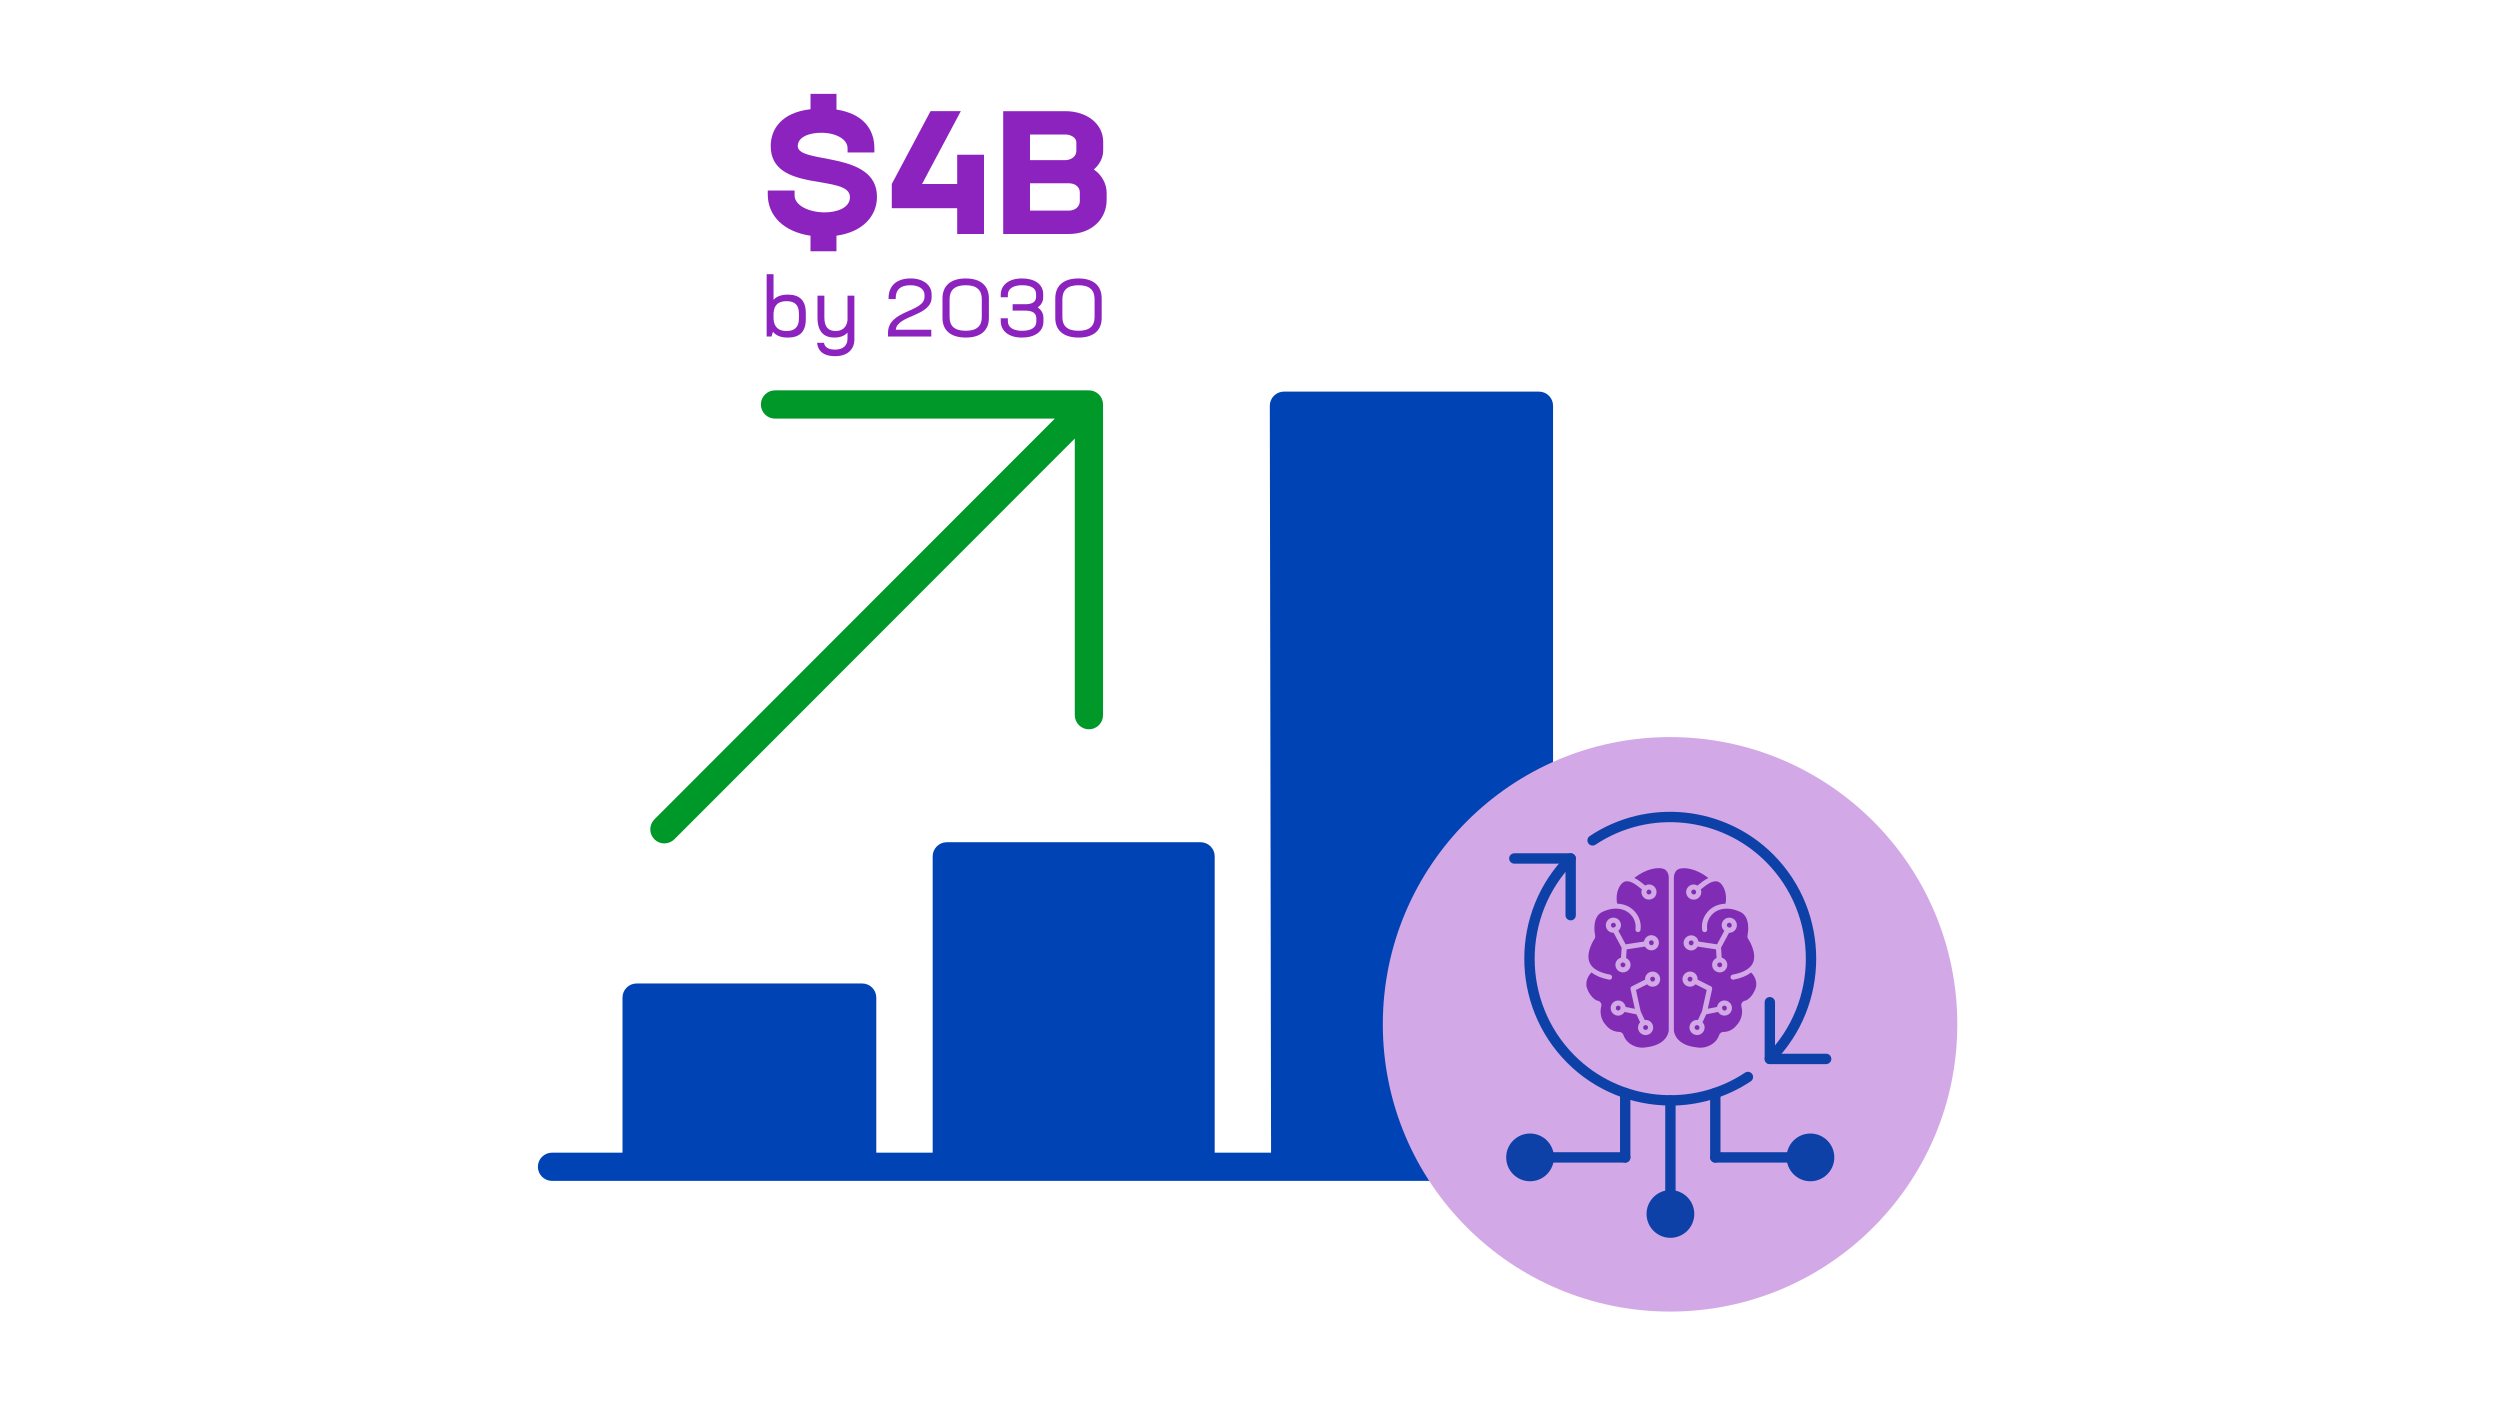 <?xml version="1.0" encoding="UTF-8"?>
<svg id="Layer_2" data-name="Layer 2" xmlns="http://www.w3.org/2000/svg" viewBox="0 0 1200 675">
  <defs>
    <style>
      .cls-1 {
        fill: #d3a8e6;
      }

      .cls-2 {
        fill: #0e41a8;
      }

      .cls-3 {
        fill: #0043b5;
      }

      .cls-4 {
        fill: #009828;
      }

      .cls-5 {
        fill: #8c23be;
      }

      .cls-6 {
        fill: #812cb5;
      }
    </style>
  </defs>
  <g id="Tab-4">
    <path class="cls-3" d="M779.31,553.28h-33.84V194.75c0-3.74-3.03-6.77-6.77-6.77h-122.43c-1.8,0-3.52.71-4.78,1.98-1.27,1.27-1.98,3-1.98,4.8l.6,358.52h-27.06v-142.24c0-3.74-3.03-6.77-6.77-6.77h-121.82c-3.74,0-6.77,3.03-6.77,6.77v142.24h-27.07v-74.44c0-3.74-3.03-6.77-6.77-6.77h-108.28c-3.74,0-6.77,3.03-6.77,6.77v74.44h-33.84c-3.74,0-6.77,3.03-6.77,6.77s3.03,6.77,6.77,6.77h514.34c3.74,0,6.77-3.03,6.77-6.77s-3.03-6.77-6.77-6.77Z"/>
    <path class="cls-4" d="M318.91,404.83c1.8,0,3.53-.72,4.8-1.99l192.19-192.33v132.77c0,3.74,3.03,6.78,6.78,6.78s6.78-3.03,6.78-6.78v-149.13c0-3.74-3.03-6.78-6.78-6.78h-150.68c-3.74,0-6.78,3.03-6.78,6.78s3.03,6.78,6.78,6.78h134.33l-192.2,192.35c-2.65,2.64-2.66,6.94-.01,9.59,1.27,1.27,3,1.99,4.8,1.99v-.03Z"/>
    <g>
      <path class="cls-5" d="M401.5,113.14v7.48h-12.46v-7.48c-13.04-1.91-20.51-9.71-20.51-19.76v-1.91h12.87v2.33c0,4.73,6.73,8.14,14.45,8.14,5.57,0,12.13-1.99,12.13-7.31,0-11.46-38.03-1.66-38.03-24.5,0-8.14,5.15-16.11,19.1-17.69v-7.39h12.46v7.55c12.54,1.91,18.19,9.22,18.19,18.52v2.08h-12.87v-2.08c0-4.23-5.48-7.39-12.62-7.39-6.23,0-11.29,2.24-11.29,6.39,0,8.88,38.03,1.99,38.03,24.33,0,9.05-6.56,16.86-19.43,18.68Z"/>
      <path class="cls-5" d="M472.32,74.28v38.03h-12.87v-12.37h-31.39v-11.63l18.6-34.96h14.53l-18.6,34.96h16.86v-14.03h12.87Z"/>
      <path class="cls-5" d="M531.19,92.55v3.41c0,9.47-7.56,16.36-18.1,16.36h-31.56v-58.96h29.81c10.55,0,18.19,6.23,18.19,14.7v4.24c0,3.24-1.58,6.56-4.48,9.05,3.9,2.66,6.14,6.98,6.14,11.21ZM494.4,64.57v12.29h16.94c2.66,0,5.31-1.66,5.31-4.4v-4.15c0-2.24-2.66-3.74-5.23-3.74h-17.02ZM518.32,92.38c0-2.49-2.08-4.4-5.23-4.4h-18.69v13.12h18.6c3.24,0,5.31-2.08,5.31-4.57v-4.15Z"/>
    </g>
    <g>
      <path class="cls-5" d="M386.79,150.35v2.76c0,6.48-3.26,8.93-8.66,8.93-3.18,0-5.59-.89-7.1-2.8l-.7,2.29h-2.33v-29.9h3.3v12.27c1.51-1.67,3.84-2.48,6.83-2.48,5.4,0,8.66,2.45,8.66,8.93ZM383.5,150.66c0-4.31-2.02-6.1-5.94-6.1s-5.98,1.75-6.25,5.67v2.99c.27,3.88,2.48,5.67,6.25,5.67s5.94-1.79,5.94-6.1v-2.13Z"/>
      <path class="cls-5" d="M410.1,141.92v21.08c0,4.43-3.03,7.96-9.2,7.96s-8.35-2.91-8.7-6.41h3.3c.39,2.13,2.06,3.26,5.36,3.26,3.65,0,5.94-1.83,5.94-5.2v-2.95c-1.48,1.59-3.61,2.37-6.29,2.37-4.97,0-8.11-2.76-8.11-9.51v-10.6h3.3v10.48c0,4.43,1.78,6.48,5.4,6.48,3.14,0,5.32-1.67,5.71-5.24v-11.73h3.3Z"/>
      <path class="cls-5" d="M429.98,158.27h17.04v3.26h-20.77v-1.79c0-11.06,17.51-9.78,17.51-17.24v-1.05c0-2.56-2.48-4.54-6.83-4.54-4.66,0-6.99,2.13-6.99,6.13v.5h-3.42v-.5c0-5.86,3.88-9.39,10.56-9.39,6.21,0,10.1,3.26,10.1,7.69v1.36c0,9.2-16.54,8.46-17.2,15.57Z"/>
      <path class="cls-5" d="M452.39,152.64v-9.39c0-5.98,3.8-9.59,11.14-9.59s11.14,3.61,11.14,9.59v9.39c0,5.86-3.81,9.39-11.1,9.39s-11.18-3.53-11.18-9.39ZM471.26,152.21v-8.58c0-4.35-2.33-6.72-7.69-6.72s-7.77,2.37-7.77,6.72v8.58c0,4.23,2.33,6.56,7.73,6.56s7.73-2.33,7.73-6.56Z"/>
      <path class="cls-5" d="M500.85,152.64v1.71c0,4.82-4.15,7.69-10.33,7.69s-10.17-3.07-10.17-7.92v-1.36h3.42v1.36c0,2.99,2.52,4.66,6.8,4.66s6.87-1.48,6.87-4.43v-1.48c0-2.41-1.59-3.77-5.36-3.77h-6.02v-3.07h6.02c3.69,0,5.24-1.32,5.24-3.57v-1.32c0-2.87-2.52-4.23-6.75-4.23s-6.8,1.67-6.8,4.62v1.17h-3.42v-1.17c0-4.81,4.04-7.88,10.17-7.88s10.21,2.8,10.21,7.49v1.55c0,2.06-.97,3.73-2.64,4.85,1.75,1.17,2.76,2.95,2.76,5.09Z"/>
      <path class="cls-5" d="M506.53,152.64v-9.39c0-5.98,3.8-9.59,11.14-9.59s11.14,3.61,11.14,9.59v9.39c0,5.86-3.81,9.39-11.1,9.39s-11.18-3.53-11.18-9.39ZM525.4,152.21v-8.58c0-4.35-2.33-6.72-7.69-6.72s-7.77,2.37-7.77,6.72v8.58c0,4.23,2.33,6.56,7.73,6.56s7.73-2.33,7.73-6.56Z"/>
    </g>
    <g>
      <circle class="cls-1" cx="801.63" cy="491.68" r="137.88"/>
      <g>
        <g>
          <g>
            <g>
              <path class="cls-2" d="M801.83,530.66c-18.14,0-36.16-7.02-49.68-20.62-27.32-27.5-27.32-72.25,0-99.74.96-.97,2.54-.98,3.53,0,.97.97.98,2.55,0,3.53-25.39,25.56-25.39,67.15,0,92.71,21.81,21.94,56.26,25.45,81.93,8.34,1.13-.76,2.69-.46,3.46.69.76,1.14.45,2.69-.69,3.46-11.74,7.82-25.18,11.65-38.56,11.65Z"/>
              <path class="cls-2" d="M849.52,510.77c-.63,0-1.27-.24-1.76-.73-.97-.97-.98-2.55,0-3.53,25.39-25.56,25.39-67.15,0-92.71-21.81-21.95-56.26-25.45-81.93-8.34-1.14.76-2.69.45-3.46-.69-.76-1.14-.45-2.69.69-3.46,27.64-18.42,64.76-14.66,88.23,8.97,27.32,27.5,27.32,72.24,0,99.74-.49.49-1.13.74-1.77.74Z"/>
            </g>
            <path class="cls-2" d="M753.92,441.77c-1.38,0-2.49-1.12-2.49-2.49v-24.72h-24.55c-1.38,0-2.49-1.12-2.49-2.49s1.12-2.49,2.49-2.49h27.04c1.38,0,2.49,1.12,2.49,2.49v27.22c0,1.38-1.12,2.49-2.49,2.49Z"/>
            <path class="cls-2" d="M876.56,510.77h-27.04c-1.38,0-2.49-1.12-2.49-2.49v-27.22c0-1.38,1.12-2.49,2.49-2.49s2.49,1.12,2.49,2.49v24.72h24.54c1.38,0,2.49,1.12,2.49,2.49s-1.12,2.49-2.49,2.49Z"/>
          </g>
          <path class="cls-2" d="M780.1,558.05h-36.7c-1.38,0-2.49-1.12-2.49-2.49s1.12-2.49,2.49-2.49h36.7c1.38,0,2.49,1.12,2.49,2.49s-1.12,2.49-2.49,2.49Z"/>
          <path class="cls-2" d="M780.1,558.05c-1.38,0-2.49-1.12-2.49-2.49v-30.91c0-1.38,1.12-2.49,2.49-2.49s2.49,1.12,2.49,2.49v30.91c0,1.38-1.12,2.49-2.49,2.49Z"/>
          <path class="cls-2" d="M734.43,567.01c-6.32,0-11.46-5.14-11.46-11.46s5.14-11.46,11.46-11.46,11.46,5.14,11.46,11.46-5.14,11.46-11.46,11.46Z"/>
          <path class="cls-2" d="M860.04,558.05h-36.7c-1.38,0-2.49-1.12-2.49-2.49s1.12-2.49,2.49-2.49h36.7c1.38,0,2.49,1.12,2.49,2.49s-1.12,2.49-2.49,2.49Z"/>
          <path class="cls-2" d="M823.34,558.05c-1.38,0-2.49-1.12-2.49-2.49v-30.91c0-1.38,1.12-2.49,2.49-2.49s2.49,1.12,2.49,2.49v30.91c0,1.38-1.12,2.49-2.49,2.49Z"/>
          <path class="cls-2" d="M869.01,567.01c-6.32,0-11.46-5.14-11.46-11.46s5.14-11.46,11.46-11.46,11.46,5.14,11.46,11.46-5.14,11.46-11.46,11.46Z"/>
          <path class="cls-2" d="M801.8,576.24c-1.38,0-2.49-1.12-2.49-2.49v-45.54c0-1.38,1.12-2.49,2.49-2.49s2.49,1.12,2.49,2.49v45.54c0,1.38-1.12,2.49-2.49,2.49Z"/>
          <path class="cls-2" d="M801.8,594.16c-6.32,0-11.46-5.14-11.46-11.46s5.14-11.46,11.46-11.46,11.46,5.14,11.46,11.46-5.14,11.46-11.46,11.46Z"/>
        </g>
        <g>
          <path class="cls-6" d="M793.25,468.81c-.65,0-1.18.53-1.18,1.18,0,.13.1.21.14.33,0,0,0,0,0,0,0,0,0,.01,0,.02.16.46.52.83,1.04.83l.05-.02c.66-.05,1.13-.55,1.13-1.16,0-.65-.53-1.18-1.18-1.18Z"/>
          <path class="cls-6" d="M789.89,494.38l.05-.02c.64-.05,1.12-.56,1.12-1.16,0-.65-.53-1.18-1.18-1.18-.17,0-.29.12-.43.18-.04.03-.05.08-.09.1-.1.05-.21.05-.31.07-.21.21-.35.51-.35.83,0,.65.53,1.18,1.18,1.18Z"/>
          <path class="cls-6" d="M798.84,417.17c-2.55-1.12-8.52-.41-14.37,4.25,1.84.88,3.6,2.28,5.26,3.64.53-.31,1.12-.53,1.77-.53,2.01,0,3.64,1.63,3.64,3.64s-1.49,3.48-3.37,3.61c-.09,0-.18.03-.27.03-2,0-3.63-1.63-3.63-3.64,0-.44.11-.86.25-1.25-2.91-2.38-5.89-4.72-8.48-3.66-2.18.89-4.47,5.43-3.4,10.49,2.23.09,4.34.65,6.14,1.79,3.76,2.49,5.7,6.63,5.07,10.83-.1.67-.73,1.14-1.39,1.03-.67-.1-1.13-.72-1.03-1.39.48-3.25-1.04-6.47-3.98-8.41-3.15-1.98-7.49-1.96-11.89.09-5.18,2.43-3.7,10.41-3.51,11.32.14.58.02,1.21-.34,1.7-.03.04-4.48,6.69-2.22,11.54,1.28,2.73,4.55,4.6,9.72,5.57.67.12,1.1.76.98,1.43-.11.59-.63,1-1.2,1-.08,0-.15,0-.23-.02-3.65-.68-6.41-1.87-8.46-3.44-2.37,2.34-2.93,5.49-2.11,7.62,1.19,3.6,4,5.77,4.89,5.88.61.07,1.17.38,1.55.86.36.46.51,1.03.43,1.6-.98,3.58-.05,7.07,2.45,9.62,1.46,1.78,3.61,2.82,5.95,2.94.9-.09,1.93.56,2.24,1.57,1.39,4.15,6.2,6.72,10.96,5.81,10.32-1.21,10.73-7.82,10.74-8.11v-73.57h0s0,0,0,0c0,0,0,0,0,0,0-1.32-.69-3.08-2.17-3.84ZM770.79,444.1c0-2,1.63-3.63,3.64-3.63s3.64,1.63,3.64,3.63c0,1.08-.5,2.02-1.26,2.68l3.5,6.5,8.81-1.33c.29-1.72,1.72-3.06,3.52-3.06,2,0,3.63,1.63,3.63,3.64s-1.63,3.64-3.63,3.64c-.09,0-.18-.02-.27-.03-1.21-.09-2.21-.8-2.8-1.78l-8.77,1.33-.27,4.14c1.26.57,2.14,1.82,2.14,3.3,0,1.92-1.49,3.47-3.38,3.61-.09,0-.17.02-.26.02-2.01,0-3.64-1.63-3.64-3.63,0-1.67,1.15-3.02,2.69-3.45l.31-4.79-3.85-7.16s-.07.01-.11.01c-2.01,0-3.64-1.63-3.64-3.64ZM793.51,473.59c-.09,0-.17.03-.26.03-1.04,0-1.96-.44-2.62-1.14l-5.37,2.7,2.25,10.23,1.97,4.23c.14-.02.26-.08.41-.08,2,0,3.63,1.63,3.63,3.64s-1.49,3.48-3.37,3.61c-.09,0-.17.03-.26.03-2.01,0-3.64-1.63-3.64-3.64,0-.97.39-1.85,1.01-2.5l-1.78-3.81-5.68-1.15c-.6.96-1.58,1.66-2.78,1.75-.09,0-.17.03-.26.03-2.01,0-3.64-1.63-3.64-3.64s1.63-3.64,3.64-3.64c1.81,0,3.25,1.35,3.52,3.09l4.45.9-2.08-9.45c-.12-.55.15-1.11.65-1.36l6.36-3.19c0-.08-.05-.15-.05-.24,0-2,1.63-3.63,3.64-3.63s3.64,1.63,3.64,3.63-1.49,3.48-3.38,3.61Z"/>
          <path class="cls-6" d="M791.56,429.34c.64-.05,1.12-.56,1.12-1.16,0-.65-.53-1.18-1.18-1.18-.31,0-.58.13-.79.33-.02.03,0,.08-.03.11-.02.02-.05.02-.07.04-.16.2-.29.43-.29.71,0,.65.53,1.18,1.18,1.18l.06-.02Z"/>
          <path class="cls-6" d="M791.59,452.78s.02.02.02.04c0,.01,0,.02,0,.03,0,.05.03.1.03.15,0,0,0,0,0,0,.18.36.47.66.9.69h.1s.2.03.2.03c.45-.01.97-.54.97-1.2s-.53-1.18-1.18-1.18c-.61,0-1.08.48-1.14,1.08.01.03.04.05.05.08.03.08.04.18.05.27Z"/>
          <path class="cls-6" d="M776.76,482.69c-.65,0-1.18.53-1.18,1.18s.53,1.18,1.18,1.18l.05-.02c.51-.04.85-.4.99-.84,0-.04-.03-.08-.02-.12.02-.09.11-.14.15-.22-.01-.64-.53-1.17-1.17-1.17Z"/>
          <path class="cls-6" d="M777.84,463.13c0,.65.53,1.18,1.18,1.18.7-.06,1.18-.57,1.18-1.18s-.44-1-.99-1.1c-.02,0-.05,0-.07,0-.06,0-.09-.06-.15-.07-.64.01-1.17.53-1.17,1.18Z"/>
          <path class="cls-6" d="M774.47,445.27s.04-.07.08-.09c.05-.03.11,0,.17-.02.51-.15.89-.53.89-1.05,0-.65-.53-1.18-1.18-1.18s-1.18.53-1.18,1.18.53,1.18,1.18,1.18l.05-.02Z"/>
          <path class="cls-6" d="M829.73,445.15c.06.02.13-.01.19.02.04.02.04.07.08.09h.07s.21.03.21.03c.43-.01.96-.55.96-1.2s-.53-1.18-1.18-1.18-1.18.53-1.18,1.18c0,.53.38.9.86,1.05Z"/>
          <path class="cls-6" d="M840.57,466.79c-2.05,1.57-4.81,2.76-8.46,3.44-.08.01-.15.02-.23.02-.58,0-1.09-.41-1.2-1-.12-.67.31-1.31.98-1.43,5.17-.97,8.44-2.84,9.72-5.57,2.26-4.85-2.19-11.5-2.24-11.56-.34-.47-.46-1.1-.32-1.69.18-.89,1.67-8.88-3.52-11.3-4.39-2.05-8.74-2.07-11.91-.07-2.91,1.93-4.44,5.15-3.95,8.4.1.67-.36,1.29-1.03,1.39-.66.1-1.29-.36-1.39-1.03-.63-4.2,1.31-8.34,5.05-10.82,1.82-1.15,3.93-1.71,6.16-1.8,1.07-5.07-1.22-9.61-3.4-10.5-2.58-1.04-5.57,1.28-8.47,3.66.15.39.25.81.25,1.26,0,2.01-1.63,3.64-3.63,3.64-.09,0-.18-.02-.27-.03-1.88-.13-3.37-1.69-3.37-3.61,0-2.01,1.63-3.64,3.64-3.64.66,0,1.24.22,1.77.53,1.66-1.36,3.42-2.76,5.26-3.64-5.85-4.67-11.83-5.38-14.44-4.22-1.42.73-2.1,2.49-2.11,3.81v73.59c.01.27.42,6.89,10.65,8.08,4.85.92,9.66-1.64,11.06-5.83.29-.98,1.29-1.67,2.41-1.54,2.16-.12,4.31-1.17,5.7-2.87,2.57-2.63,3.51-6.12,2.58-9.43-.14-.84.02-1.41.37-1.87.37-.48.94-.79,1.56-.86.88-.11,3.7-2.28,4.86-5.82.85-2.18.29-5.33-2.09-7.68ZM811.77,448.95c1.78,0,3.19,1.3,3.51,2.99l8.9,1.34,3.5-6.5c-.75-.66-1.26-1.59-1.26-2.68,0-2,1.63-3.63,3.64-3.63s3.64,1.63,3.64,3.63-1.63,3.64-3.64,3.64c-.04,0-.07,0-.11-.01l-3.85,7.16.31,4.79c1.54.43,2.69,1.77,2.69,3.45,0,2-1.63,3.63-3.64,3.63-.09,0-.17-.01-.26-.02-1.89-.14-3.38-1.69-3.38-3.61,0-1.47.88-2.73,2.14-3.3l-.27-4.14-8.81-1.33c-.63,1.09-1.76,1.86-3.11,1.86-.09,0-.17-.02-.26-.03-1.89-.13-3.38-1.69-3.38-3.61s1.63-3.63,3.64-3.63ZM827.71,487.51c-.09,0-.17-.02-.26-.03-1.2-.08-2.19-.78-2.78-1.75l-5.68,1.15-1.78,3.81c.62.65,1.01,1.53,1.01,2.5,0,2.01-1.63,3.64-3.64,3.64-.09,0-.17-.02-.26-.03-1.89-.13-3.37-1.69-3.37-3.61,0-2.01,1.63-3.64,3.63-3.64.14,0,.27.07.41.08l1.97-4.23,2.25-10.23-5.37-2.7c-.66.69-1.58,1.14-2.62,1.14-.09,0-.17-.02-.26-.03-1.89-.13-3.38-1.69-3.38-3.61s1.63-3.63,3.64-3.63,3.64,1.63,3.64,3.63c0,.09-.04.16-.05.24l6.36,3.19c.5.25.77.81.65,1.36l-2.08,9.45,4.45-.9c.27-1.74,1.71-3.09,3.52-3.09,2.01,0,3.64,1.63,3.64,3.64s-1.63,3.64-3.64,3.64Z"/>
          <path class="cls-6" d="M815.11,492.29s-.05-.08-.09-.1c-.14-.06-.26-.18-.43-.18-.65,0-1.18.53-1.18,1.18,0,.61.48,1.12,1.09,1.16h.1s.21.04.21.04c.43-.01.96-.55.96-1.2,0-.33-.13-.62-.35-.83-.11-.02-.21-.02-.31-.07Z"/>
          <path class="cls-6" d="M825.38,464.29s.02,0,.03,0c.71,0,1.23-.52,1.23-1.16s-.52-1.17-1.17-1.18c-.06.01-.09.07-.15.07-.02,0-.04,0-.07,0-.55.1-.99.53-.99,1.1,0,.61.49,1.12,1.11,1.16Z"/>
          <path class="cls-6" d="M813.76,427.31c-.21-.19-.48-.33-.78-.33-.65,0-1.18.53-1.18,1.18,0,.61.48,1.12,1.09,1.16h.1s.2.03.2.03c.44-.01.97-.54.97-1.2,0-.28-.13-.51-.29-.71-.02-.02-.05-.01-.07-.04-.03-.03-.01-.08-.03-.11Z"/>
          <path class="cls-6" d="M827.71,482.69c-.64,0-1.16.52-1.17,1.17.04.08.13.12.15.22,0,.05-.03.08-.02.13.14.44.48.8.96.84h.1s.21.04.21.04c.43-.01.96-.55.96-1.2s-.53-1.18-1.18-1.18Z"/>
          <path class="cls-6" d="M811.22,468.81c-.65,0-1.18.53-1.18,1.18s.47,1.12,1.1,1.16h.1s.21.04.21.04c.33-.01.64-.36.81-.8,0-.02,0-.04,0-.06,0-.01.02-.01.03-.03.03-.11.12-.19.12-.31,0-.65-.53-1.18-1.18-1.18Z"/>
          <path class="cls-6" d="M811.68,453.74h.1s.21.04.21.04c.37-.01.75-.44.87-.97,0,0,0,0,0,0,0,0,0,0,0,0,.02-.08.09-.14.09-.23,0-.65-.53-1.18-1.18-1.18s-1.18.53-1.18,1.18.47,1.12,1.1,1.16Z"/>
        </g>
      </g>
    </g>
  </g>
</svg>